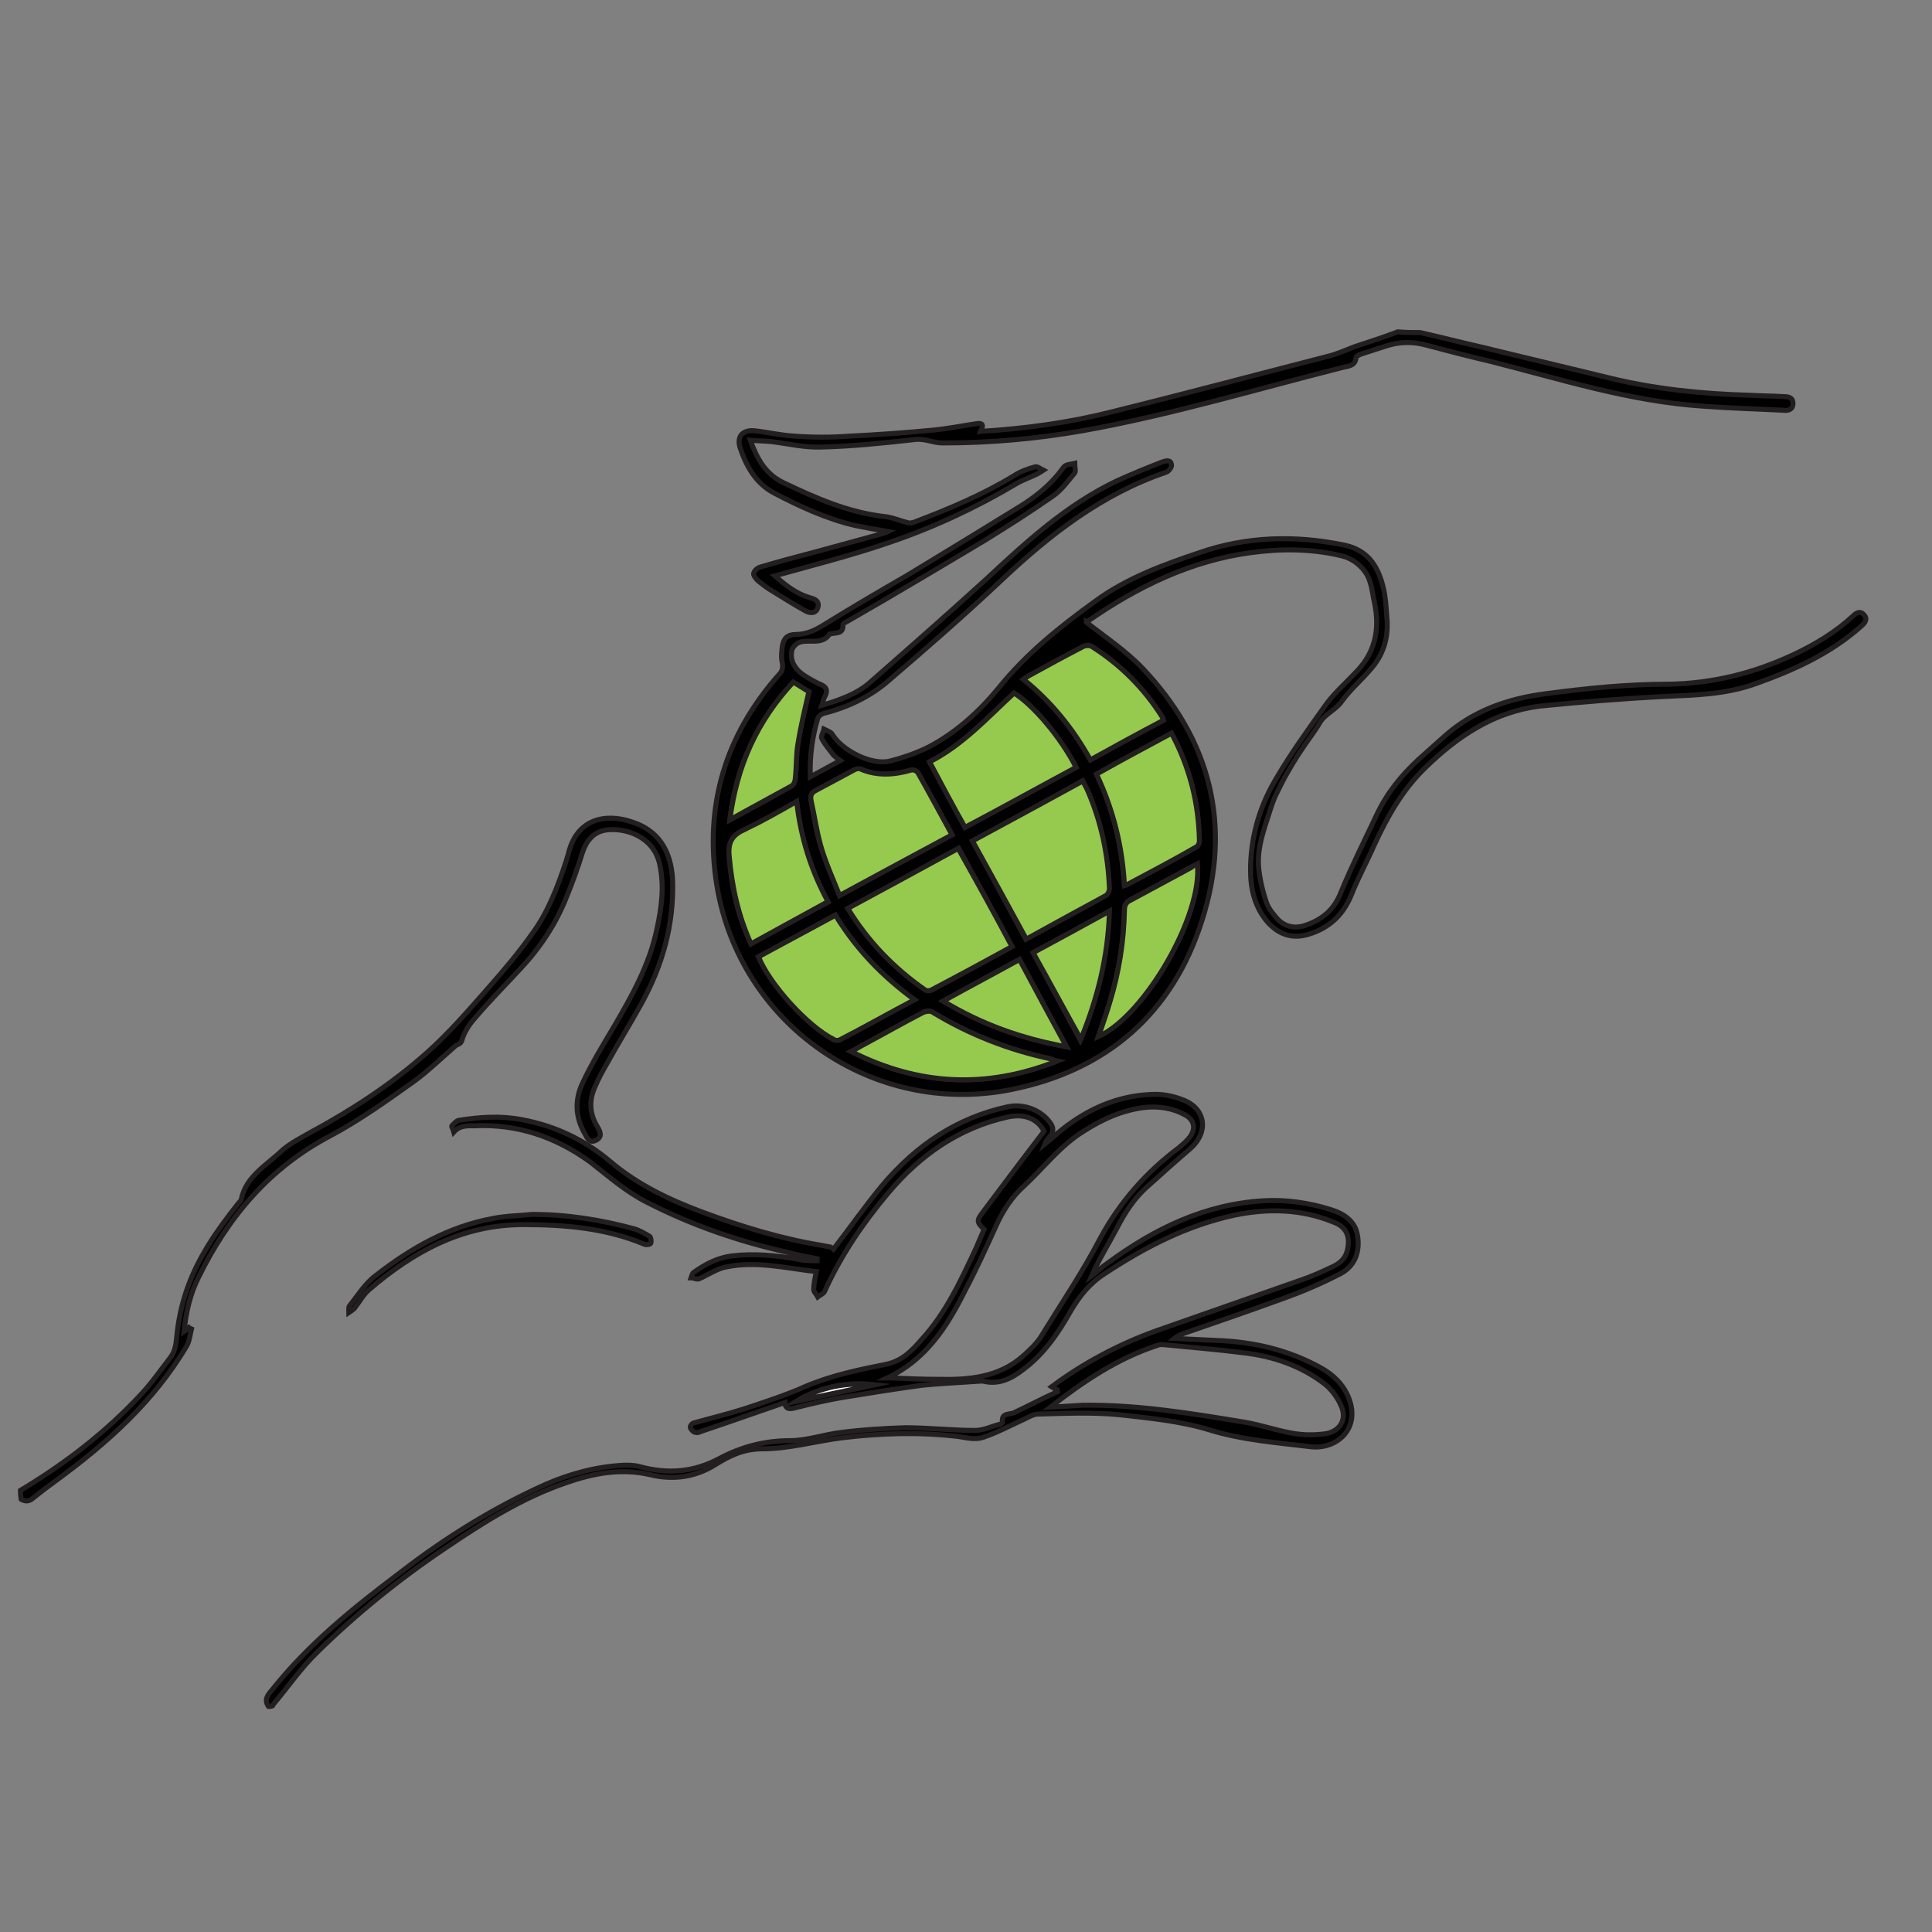 <?xml version="1.0" encoding="utf-8"?>
<!-- Generator: Adobe Illustrator 26.2.1, SVG Export Plug-In . SVG Version: 6.00 Build 0)  -->
<svg version="1.1" id="Layer_1" xmlns="http://www.w3.org/2000/svg" xmlns:xlink="http://www.w3.org/1999/xlink" x="0px" y="0px"
	 viewBox="0 0 283.5 283.5" style="enable-background:new 0 0 283.5 283.5;" xml:space="preserve">
<rect x="0" y="0" width="283.5" height="283.5" fill="#808080" stroke="none"/>
<style type="text/css">
	.st0{fill:#96CA4F;}
	.st1{clip-path:url(#SVGID_00000072256396086882013440000016820695099463964577_);}
	.st2{fill:#010101;}
	.st3{stroke:#231F20;stroke-width:0.733;stroke-miterlimit:10;}
	.st4{fill:#FFFFFF;stroke:#231F20;stroke-width:0.733;stroke-miterlimit:10;}
	.st5{fill:#96CA4F;stroke:#231F20;stroke-width:0.733;stroke-miterlimit:10;}
	.st6{fill:#231F20;}
	.st7{fill:#010101;stroke:#231F20;stroke-width:0.72;stroke-miterlimit:10;}
	.st8{fill:#FFFFFF;}
	.st9{fill:#96CA4F;stroke:#D8C0A2;stroke-width:0.904;stroke-miterlimit:10;}
	.st10{fill:#96CA4F;stroke:#D8C0A2;stroke-width:0.757;stroke-miterlimit:10;}
	.st11{fill:#96CA4F;stroke:#D8C0A2;stroke-width:0.799;stroke-miterlimit:10;}
	.st12{fill:#010101;stroke:#231F20;stroke-width:0.854;stroke-miterlimit:10;}
	.st13{fill:#FFFFFF;stroke:#96CA4F;stroke-width:1.863;stroke-miterlimit:10;}
	.st14{fill:none;stroke:#231F20;stroke-width:1.155;stroke-miterlimit:10;}
	.st15{fill:none;stroke:#231F20;stroke-width:1.086;stroke-miterlimit:10;}
	.st16{fill:none;stroke:#231F20;stroke-width:0.928;stroke-miterlimit:10;}
</style>
<g>
	<path class="st3" d="M39.4,250.4c-0.7-1-0.1-1.7,0.5-2.4c5.4-6.8,12-12.1,18.9-17.3c6.6-5.1,13.7-9.5,21.3-12.9
		c3.7-1.6,7.5-2.6,11.5-2.8c0.7,0,1.5,0,2.2,0.2c4.1,1.1,7.9,0.9,11.8-1.2c3.2-1.7,6.6-2.6,10.3-2.6c2.5,0,5-0.9,7.5-1.2
		c3.1-0.4,6.3-0.6,9.4-0.7c3.4,0,6.9,0.4,10.3,0.4c1.2,0,2.4-0.6,3.6-0.9c0.1,0,0.4-0.2,0.4-0.3c-0.2-1.4,1-1.1,1.7-1.4
		c2.1-1,4.2-2.1,6.4-3.1c0-0.1-0.1-0.2-0.1-0.3c-0.3-0.1-0.5-0.2-0.8-0.4c4.7-3.5,9.8-6.2,15.3-8.2c7.1-2.5,14.3-5,21.4-7.5
		c1.5-0.5,3-1.2,4.5-1.9c1.1-0.5,1.9-1.2,2.2-2.4c0.5-2-0.1-3.5-2.1-4.2c-4.7-1.9-9.5-2-14.4-1c-7,1.5-13.2,4.7-19.1,8.6
		c-2.2,1.4-3.7,3.3-5,5.5c-1.8,3.2-3.9,6.3-7,8.6c-1.7,1.3-3.5,2.2-5.7,1.7c-0.3-0.1-0.7,0-1.1,0c-2.7,0.2-5.5,0.3-8.2,0.6
		c-3.7,0.5-7.4,1.1-11.1,1.7c-2.5,0.4-5,1-7.4,1.6c-0.7,0.2-1.4,0.2-1.4-0.8c-4.1,1.4-8,2.8-11.9,4.1c-0.4,0.1-0.8,0.4-1.2,0.3
		c-0.3,0-0.7-0.4-0.8-0.7c-0.1-0.2,0.3-0.7,0.5-0.7c2.5-0.7,5-1.3,7.5-2.1c3-1,6.1-2,9-3.3c3.8-1.6,7.7-2.4,11.7-3.2
		c2.4-0.5,3.8-2,5.2-3.6c3.6-3.9,5.8-8.7,8-13.4c0.4-0.9,0.8-1.9,1.2-2.8c-1.1-1.1-1.1-1.3-0.2-2.5c3-4,6-8,9-11.9
		c-1-1.9-2.9-2.6-5.3-2.1c-7.2,1.6-12.9,5.6-17.6,11.2c-3.7,4.4-6.9,9.1-9.3,14.4c-0.1,0.3-0.6,0.5-1,0.8c-0.2-0.4-0.6-0.7-0.6-1.1
		c0-0.8,0.2-1.7,0.4-2.6c-4.4-0.5-8.8-1.6-13.2-0.7c-1.1,0.2-2.1,0.8-3.1,1.3c-0.4,0.2-0.7,0.4-1.1,0.5c-0.3,0-0.7-0.2-1-0.2
		c0.1-0.3,0.2-0.7,0.4-0.8c1.7-1.2,3.4-2.1,5.5-2.4c3.3-0.4,6.6-0.1,9.9,0.5c0.9,0.2,1.8,0.2,2.7,0.2c0-0.1,0-0.2,0-0.3
		c-1.5-0.3-3.1-0.6-4.6-1c-7.1-1.6-14-4-20.4-7.3c-3-1.5-5.6-3.8-8.3-5.9c-5.1-3.7-10.7-5.6-17-5.3c-1,0-2.1-0.1-3,0.9
		c-0.1-0.4-0.4-0.8-0.3-0.9c0.3-0.3,0.6-0.7,1-0.8c3.1-0.5,6.2-0.7,9.3-0.1c4.8,0.9,9.1,2.9,12.9,6.1c4,3.4,8.6,5.6,13.4,7.4
		c5.9,2.2,11.8,4,18,5c0.3,0.1,0.7,0.1,1,0.2c0.2,0.1,0.4,0.3,0.4,0.3c2.4-3.1,4.7-6.4,7.2-9.4c4.9-5.8,10.9-9.9,18.4-11.5
		c2.3-0.5,5,0.5,6.3,2.5c0.4,0.6,0.4,1.2-0.1,1.8c-0.3,0.3-0.6,0.7-0.8,1.2c0.9-0.7,1.7-1.5,2.6-2.2c3.8-3,8.1-4.9,13-5.1
		c1.6-0.1,3.2,0.2,4.7,0.8c3.4,1.3,3.8,4.8,1,7.2c-2.1,1.8-4.1,3.6-6.1,5.4c-2,1.7-3.4,3.9-4.6,6.2c-1.2,2.3-2.6,4.5-3.7,7
		c0.8-0.6,1.5-1.3,2.4-1.9c6.8-5,14.2-8.6,22.8-9.1c3.4-0.2,6.7,0.3,9.9,1.3c1.9,0.6,3.6,1.7,3.9,3.8c0.4,2.4-0.4,4.5-2.5,5.6
		c-2.7,1.4-5.5,2.6-8.3,3.6c-4.9,1.8-9.9,3.5-14.8,5.2c-0.4,0.2-0.8,0.3-1.3,0.7c2.1,0.1,4.2,0.2,6.3,0.3c5.4,0.2,10.5,1.4,15.2,4
		c1.8,1,3.3,2.4,4.1,4.4c1.8,4.5-1.7,7.6-5.5,7.2c-5-0.6-10.2-1-15-2.5c-4.3-1.3-8.7-1.7-13.1-2.2c-4-0.4-8-0.2-12-0.1
		c-0.6,0-1.3,0.4-1.9,0.7c-2,0.9-4,2-6.1,2.7c-1.1,0.4-2.4,0.1-3.6-0.1c-5.8-0.7-11.6-0.5-17.3,0.2c-3.8,0.5-7.7,1.6-11.5,1.6
		c-2.8,0-4.8,1-6.9,2.3c-3,1.9-6.3,2.3-9.6,1.5c-4.3-1-8.4-0.2-12.4,1.2c-6.4,2.2-12.1,5.8-17.7,9.6c-6.7,4.5-13,9.6-18.7,15.2
		c-2.4,2.3-4.3,5.1-6.5,7.7C40.1,250.4,39.7,250.4,39.4,250.4z M130.2,202.2c0.2,0,0.4,0,0.6,0c2.3,0.1,4.7,0.2,7,0.2
		c4.4,0.1,8.8-0.3,12.3-3.4c1-0.9,2.1-1.9,2.8-3.1c2.9-4.7,6-9.3,8.5-14.1c2.9-5.4,6.8-9.8,11.6-13.4c0.6-0.5,1.3-1.1,1.7-1.7
		c0.8-1.2,0.5-2.4-0.8-3.1c-1.8-1-3.8-1.3-5.9-1.1c-3.3,0.4-6.2,1.7-9,3.5c-3.4,2.1-5.8,5.3-8.7,8c-1.8,1.6-3.1,3.6-4.1,5.8
		c-1.5,3.3-3,6.6-4.7,9.8C139,194.6,135.9,199.5,130.2,202.2z M154.1,206.5c1.7-0.1,3.2-0.2,4.8-0.3c8-0.1,15.9,1.2,23.8,2.5
		c2.3,0.4,4.6,1.2,6.9,1.6c1.6,0.3,3.2,0.3,4.8,0.1c2.2-0.3,3.3-2.1,2.4-4.1c-0.5-1.2-1.4-2.4-2.4-3.2c-3.5-2.7-7.6-4.1-12-4.6
		c-3.9-0.5-7.8-0.8-11.8-1.2c-0.2,0-0.5,0-0.7,0.1C164,199.3,159,202.7,154.1,206.5z M128.3,203.2c-4-0.5-7.9,0.3-11.4,2.4
		C120.7,204.8,124.5,204,128.3,203.2z"/>
	<path class="st3" d="M208.4,48.8c3.1,0.7,6.2,1.5,9.3,2.2c6.1,1.5,12.1,2.9,18.2,4.4c6.9,1.7,13.8,2.4,20.9,2.6
		c1.6,0.1,3.3,0.1,4.9,0.2c0.7,0,1.4,0.1,1.4,1c0,0.9-0.7,1.1-1.4,1c-3.9-0.2-7.9-0.3-11.8-0.6c-10.8-0.7-21-4-31.3-6.6
		c-3-0.7-6.1-1.5-9.1-2.3c-2.1-0.6-4.1-0.6-6.2,0.1c-1.2,0.4-2.5,0.8-3.7,1.2c-0.2,0.1-0.6,0.3-0.6,0.4c-0.1,1.3-1.1,1.3-1.9,1.5
		c-12.7,3.2-25.3,7-38.2,9.3c-6.8,1.2-13.7,1.8-20.6,1.8c-1.4,0-2.6-0.7-4.1-0.5c-4.5,0.5-9.1,1-13.7,1.1c-2.4,0.1-4.9-0.5-7.3-0.8
		c-1-0.1-1.9-0.1-3.1-0.2c1,2.8,2.3,5,4.8,6.2c4.8,2.3,9.6,4.4,14.9,5c1.1,0.1,2.2,0.6,3.4,0.9c0.3,0.1,0.7,0,1-0.1
		c5-1.9,10-4,14.6-6.8c0.9-0.6,2-1,3.1-1.3c0.3-0.1,0.8,0.3,1.2,0.5c-0.3,0.2-0.6,0.4-1,0.6c-1,0.5-2,0.8-3,1.4
		c-5.9,3.5-12.1,6.4-18.6,8.6c-5.5,1.9-11.1,3.3-16.8,4.9c1.6,1.4,3.1,2.6,5.1,3.2c0.8,0.2,1.5,0.5,1.2,1.5
		c-0.3,0.9-1.2,0.8-1.9,0.4c-1.8-1-3.5-2.1-5.3-3.2c-0.6-0.4-1.1-0.8-1.6-1.2c-0.3-0.3-0.7-0.8-0.6-1.1c0.1-0.4,0.6-0.8,1-0.9
		c2.7-0.8,5.3-1.5,8-2.2c3.3-0.9,6.6-1.8,9.9-2.7c0.2-0.1,0.4-0.1,0.8-0.3c-1.8-0.3-3.4-0.6-4.9-0.9c-4.2-1-8.1-2.8-11.9-4.8
		c-2.6-1.4-4-3.9-4.9-6.6c-0.5-1.6,0.3-2.6,2-2.5c2,0.2,4,0.7,6,0.8c2.7,0.2,5.4,0.2,8,0c4.2-0.2,8.3-0.5,12.5-0.9
		c2-0.2,4-0.6,6-0.9c1.1-0.2,1.3,0.1,0.8,1.1c6.6-0.4,13.1-1.3,19.4-2.9c10.5-2.6,21-5.4,31.5-8.1c1.3-0.3,2.6-0.9,3.9-1.4
		c2.1-0.7,4.3-1.4,6.4-2.2C206.4,48.8,207.4,48.8,208.4,48.8z"/>
	<path class="st3" d="M3,218.7c6.5-3.9,12.5-8.5,17.7-14.1c1.6-1.7,2.9-3.6,4.3-5.4c0.6-0.8,0.8-1.7,0.9-2.7
		c0.2-2.4,0.7-4.9,1.5-7.2c1.6-4.7,4.4-8.7,7.4-12.5c0.2-0.3,0.5-0.5,0.6-0.8c0.7-3.4,3.7-5,5.9-7.1c1.2-1.1,2.8-1.9,4.2-2.7
		c6.1-3.3,11.8-7,17-11.6c3.4-3,6.3-6.4,9.3-9.8c2.2-2.5,4.4-5.1,6.3-7.8c2.3-3.1,3.7-6.8,4.9-10.4c0.1-0.4,0.3-0.9,0.4-1.3
		c1.2-5.2,5.5-6,9.3-4.7c3.8,1.2,5.8,4.1,6,8.6c0.2,6.5-1.5,12.5-4.6,18.1c-1.6,2.9-3.4,5.8-5,8.7c-0.7,1.2-1.3,2.3-1.8,3.5
		c-0.9,2-0.8,4,0.4,5.9c0.4,0.7,0.7,1.4-0.2,1.9c-0.9,0.5-1.3-0.2-1.6-0.8c-1.5-2.5-1.6-5.1-0.4-7.6c1.3-2.8,2.9-5.4,4.5-8.1
		c2.7-4.6,5.3-9.2,6.4-14.5c0.7-3.2,1.1-6.3,0.4-9.5c-0.9-4.1-5.1-5.4-7.9-5c-1.8,0.3-2.8,1.5-3.4,3.2c-0.7,2.3-1.5,4.5-2.4,6.7
		c-1.5,3.8-3.8,7.3-6.6,10.3c-2.3,2.5-4.7,4.9-6.9,7.5c-0.8,0.9-1.5,2-1.8,3.1c-0.2,0.7-0.7,0.6-1,0.9c-2.2,1.9-4.2,3.9-6.5,5.5
		c-3.8,2.7-7.6,5.4-11.7,7.6c-9,4.7-15.1,11.9-19.5,20.9c-1.2,2.4-1.8,5-2.1,7.9c0.3-0.2,0.5-0.4,0.7-0.6c0.1,0.1,0.2,0.1,0.4,0.2
		c-0.2,0.8-0.3,1.8-0.7,2.5c-4.8,8.1-11.6,14.2-19.1,19.7c-1.1,0.8-2.3,1.7-3.4,2.6c-0.6,0.5-1.1,0.6-1.8,0.2C3,219.3,3,219,3,218.7
		z"/>
	<path class="st3" d="M159.4,91.3c2.8,2.2,5.8,4.2,8.2,6.7c10.1,10.6,13.2,23.2,8.8,37c-4.3,13.7-14,22.1-28.1,24.9
		c-20.3,4-39.7-9.6-43.1-29.9c-1.9-11.7,1.2-22.1,9.1-31c0.5-0.5,0.6-1,0.5-1.7c-0.2-0.8-0.1-1.7,0-2.5c0.2-1.1,0.7-1.7,2-1.7
		c1.6,0,3-0.7,4.4-1.6c3.9-2.4,7.8-4.7,11.8-7c5.6-3.4,11.2-6.8,16.7-10.2c2.4-1.5,4.5-3.2,6.2-5.5c0.1-0.2,0.3-0.4,0.5-0.5
		c0.4-0.2,0.9-0.2,1.3-0.3c0,0.5,0.2,1.1,0,1.4c-1,1.2-1.9,2.5-3.2,3.4c-3.3,2.3-6.6,4.4-10,6.5c-6.7,4-13.4,8-20.2,11.9
		c-0.2,0.1-0.6,0.3-0.6,0.4c0.1,1.5-1,1.2-1.8,1.4c-0.1,0-0.2,0-0.2,0.1c-1.2,1.7-3.3,0.5-4.7,1.3c-0.3,0.2-0.7,0.6-0.8,1
		c-0.3,1.4,0.3,2.6,1.5,3.5c0.7,0.5,1.6,1,2.4,1.4c1.1,0.4,1.5,0.9,0.9,2c-0.2,0.3-0.2,0.7-0.4,1.2c2.7-0.8,5.2-1.7,7.1-3.4
		c5.7-5,11.4-10,17-15.1c5.9-5.5,11.8-10.9,19.1-14.4c2.2-1,4.4-1.9,6.7-2.8c0.6-0.2,1.3-0.4,1.4,0.4c0.1,0.3-0.4,1-0.8,1.1
		c-9.4,3.2-17,9.1-24.1,15.8c-5.3,5-10.8,9.8-16.4,14.6c-2.8,2.5-6.2,4.1-9.8,5c-0.3,0.1-0.7,0.4-0.8,0.7c-0.8,2.7-1.2,5.5-1.1,8.6
		c1.5-0.8,2.9-1.6,4.4-2.4c-0.4-0.3-0.7-0.5-1-0.8c-0.6-0.8-1.3-1.6-1.7-2.4c-0.2-0.3,0.2-0.9,0.3-1.4c0.4,0.2,1,0.4,1.2,0.7
		c1.4,2.4,5.7,4.6,8.4,4c2-0.5,4-1.2,5.8-2.1c4-2.1,7.4-5.2,10.2-8.6c4.1-5.1,9-9,14.1-12.7c4.6-3.4,10-5.4,15.4-7.2
		c6.9-2.4,14.1-2.6,21.3-1.1c3.3,0.7,4.8,2.9,5.6,5.9c0.4,1.5,0.5,3.1,0.6,4.6c0.3,2.8-0.4,5.4-2.2,7.5c-1.4,1.7-3.1,3.1-4.4,4.9
		c-0.9,1.3-2.4,1.8-3.2,3.1c-0.8,1.4-1.8,2.6-2.7,4c-0.9,1.3-1.7,2.7-2.5,4.1c-0.7,1.4-1.5,2.8-2,4.4c-0.9,2.9-2.1,5.8-1.8,8.9
		c0.2,1.8,0.6,3.5,1.2,5.2c0.3,0.8,1,1.6,1.6,2.3c1.1,1.1,2.5,1.4,4,0.9c2.4-0.8,4.2-2.2,5.2-4.7c1.6-3.9,3.5-7.7,5.3-11.5
		c1.5-3.2,3.6-5.8,6.2-8.2c1.2-1.1,2.5-2.2,3.7-3.3c4.2-3.8,9.4-5.6,14.9-6.3c6-0.8,12-1.4,18-1.4c6.5-0.1,12.5-1.6,18.3-4.3
		c3.2-1.5,6.2-3.3,8.8-5.7c0.5-0.5,1.1-0.8,1.6-0.2c0.6,0.6,0.2,1.2-0.4,1.7c-4.5,4-9.8,6.4-15.4,8.4c-4.4,1.6-8.9,1.7-13.5,1.9
		c-6,0.3-12.1,0.8-18.1,1.4c-6.8,0.8-12.2,4.4-17,9.1c-3.3,3.2-5.5,7.1-7.4,11.2c-1.1,2.5-2.4,4.9-3.4,7.4c-1.2,3-3.3,4.9-6.3,5.8
		c-2.3,0.7-4.3,0.1-6-1.8c-1.9-2.2-2.5-4.9-2.5-7.6c0-4.6,1.2-9,3.5-13c2.3-4,5-7.7,7.7-11.5c1.3-1.7,2.9-3.1,4.4-4.7
		c2.7-2.8,3.4-6.2,2.6-10c-0.4-1.7-0.4-3.5-1.7-5c-1-1.1-2-1.7-3.4-2c-4.3-1-8.7-1-13.1-0.4c-8.8,1.2-16.6,5-23.8,10
		C159.5,91.1,159.4,91.4,159.4,91.3z M142.7,123.4c2.7,4.9,5.2,9.6,7.8,14.4c4-2.2,7.9-4.2,11.7-6.4c0.3-0.2,0.5-0.7,0.5-1
		c-0.2-5-1.2-9.8-3.2-14.4c-0.2-0.4-0.4-0.9-0.7-1.4C153.5,117.6,148.2,120.4,142.7,123.4z M148.5,138.9c-2.6-4.9-5.2-9.6-7.8-14.4
		c-5.5,3-10.8,5.9-16.2,8.8c3,4.9,6.8,8.8,11.4,12c0.2,0.1,0.6,0.1,0.8,0C140.6,143.2,144.5,141.1,148.5,138.9z M139.7,122.5
		c-1.7-3.1-3.3-6.1-5-9.1c-0.1-0.2-0.7-0.5-1-0.4c-2.5,0.7-4.9,0.9-7.3-0.1c-0.3-0.1-0.8,0-1.1,0.1c-1.9,1-3.7,2-5.6,3
		c-0.6,0.3-0.8,0.7-0.7,1.4c0.4,2.2,0.7,4.5,1.4,6.6c0.7,2.5,1.8,4.8,2.8,7.4C128.9,128.3,134.2,125.4,139.7,122.5z M157.9,112.6
		c-2.1-4.1-6.2-9.1-9.1-10.9c-3.9,3.6-7.5,7.6-12.4,10.1c1.8,3.3,3.5,6.4,5.2,9.6C147.1,118.4,152.5,115.5,157.9,112.6z
		 M111.3,140.4c1.7,3.9,7.3,10.1,10.9,12.1c0.3,0.1,0.7,0.2,0.9,0.1c3.6-1.9,7.2-3.9,11-5.9c-4.7-3.4-8.5-7.5-11.6-12.4
		C118.7,136.4,115,138.4,111.3,140.4z M171.9,107.6c-3.7,2-7.3,4-11,6c2.5,5.2,3.7,10.6,4.1,16.3c0.2,0,0.3,0,0.4-0.1
		c3.4-1.8,6.7-3.6,10.1-5.5c0.3-0.1,0.5-0.6,0.5-0.9C175.9,117.8,174.6,112.6,171.9,107.6z M110.2,138.5c3.8-2.1,7.5-4.1,11.3-6.1
		c-2.5-4.6-4-9.5-4.6-14.7c-2.6,1.4-5,2.9-7.6,4.1c-1.8,0.8-2.5,1.9-2.3,3.9C107.3,130,108.2,134.3,110.2,138.5z M170.7,105.7
		c0-0.2,0-0.3-0.1-0.4c-2.7-4.3-6.2-7.8-10.5-10.5c-0.3-0.2-0.9-0.1-1.2,0.1c-2.7,1.4-5.4,2.9-8,4.3c-0.2,0.1-0.4,0.3-0.7,0.5
		c4.1,3.3,7.3,7.3,9.8,11.8C163.6,109.5,167.1,107.6,170.7,105.7z M155.1,155.7c-0.5-0.1-0.6-0.2-0.8-0.3c-6.2-1.3-12-3.6-17.5-6.9
		c-0.4-0.2-1.1-0.2-1.4,0.1c-2.8,1.5-5.6,3-8.5,4.6c-0.6,0.3-1.2,0.7-2,1.1C134.8,159.3,144.7,159.8,155.1,155.7z M175.7,126.8
		c-0.3,0.2-0.6,0.3-0.9,0.4c-2.9,1.6-5.9,3.2-8.9,4.8c-0.7,0.4-0.9,0.8-0.9,1.5c-0.1,4.5-0.8,8.9-2.1,13.3c-0.5,1.7-1.1,3.5-1.7,5.2
		C168.1,149,176.5,134.3,175.7,126.8z M116.4,100.1c-5.3,5.7-8.4,12.3-9.3,20.2c3.2-1.7,6.2-3.3,9.1-5c0.3-0.2,0.4-0.7,0.5-1.1
		c0.2-1.7,0.1-3.4,0.4-5.1c0.4-2.5,1-5,1.6-7.6C118,101.1,117.3,100.7,116.4,100.1z M156.5,153.6c-2.4-4.4-4.6-8.6-6.9-12.8
		c-3.8,2-7.4,4-11.2,6.1C144.1,150.3,149.9,152.4,156.5,153.6z M151.6,139.8c2.3,4.3,4.6,8.5,6.9,12.8c2.5-6.1,4-12.2,4.2-18.8
		C159,135.8,155.4,137.7,151.6,139.8z"/>
	<path class="st3" d="M78.1,178.2c5.1,0,10.1,0.8,14.9,2.1c0.8,0.2,1.6,0.7,2.3,1.1c0.2,0.1,0.3,0.7,0.2,1c0,0.2-0.6,0.3-0.9,0.2
		c-5.7-2.4-11.7-2.9-17.8-2.9c-9,0-16.2,4-22.7,9.6c-0.8,0.7-1.4,1.8-2.1,2.7c-0.2,0.2-0.5,0.4-0.8,0.6c0-0.3-0.1-0.8,0.1-1
		c1.2-1.5,2.3-3.3,3.8-4.4c5.1-4,10.7-7.2,17.2-8.4C74.3,178.4,76.2,178.4,78.1,178.2z"/>
	<path class="st4" d="M128.3,203.2c-3.8,0.8-7.6,1.6-11.4,2.4C120.4,203.5,124.3,202.8,128.3,203.2z"/>
	<path class="st5" d="M142.7,123.4c5.4-2.9,10.7-5.8,16.2-8.8c0.2,0.5,0.5,0.9,0.7,1.4c2,4.6,3,9.4,3.2,14.4c0,0.3-0.2,0.8-0.5,1
		c-3.9,2.1-7.7,4.2-11.7,6.4C148,133,145.4,128.3,142.7,123.4z"/>
	<path class="st5" d="M148.5,138.9c-4,2.2-7.9,4.3-11.9,6.4c-0.2,0.1-0.6,0.1-0.8,0c-4.6-3.2-8.4-7.1-11.4-12
		c5.4-2.9,10.7-5.8,16.2-8.8C143.3,129.3,145.9,134,148.5,138.9z"/>
	<path class="st5" d="M139.7,122.5c-5.4,2.9-10.8,5.8-16.5,8.9c-1-2.5-2.1-4.9-2.8-7.4c-0.6-2.2-0.9-4.4-1.4-6.6
		c-0.1-0.7,0.1-1.1,0.7-1.4c1.9-1,3.7-2,5.6-3c0.3-0.2,0.8-0.3,1.1-0.1c2.4,1,4.9,0.8,7.3,0.1c0.3-0.1,0.8,0.1,1,0.4
		C136.4,116.4,138,119.4,139.7,122.5z"/>
	<path class="st5" d="M157.9,112.6c-5.4,2.9-10.8,5.9-16.3,8.8c-1.8-3.2-3.5-6.4-5.2-9.6c4.9-2.5,8.5-6.5,12.4-10.1
		C151.7,103.5,155.8,108.4,157.9,112.6z"/>
	<path class="st5" d="M111.3,140.4c3.7-2,7.4-4,11.3-6.1c3,4.9,6.8,8.9,11.6,12.4c-3.8,2-7.3,4-11,5.9c-0.2,0.1-0.7,0.1-0.9-0.1
		C118.5,150.6,112.9,144.4,111.3,140.4z"/>
	<path class="st5" d="M171.9,107.6c2.7,5,4,10.3,4.1,15.8c0,0.3-0.2,0.8-0.5,0.9c-3.3,1.9-6.7,3.7-10.1,5.5c-0.1,0.1-0.2,0-0.4,0.1
		c-0.3-5.6-1.6-11-4.1-16.3C164.6,111.5,168.2,109.6,171.9,107.6z"/>
	<path class="st5" d="M110.2,138.5c-1.9-4.2-2.8-8.4-3.2-12.9c-0.2-2.1,0.5-3.1,2.3-3.9c2.5-1.2,5-2.6,7.6-4.1
		c0.6,5.3,2.1,10.1,4.6,14.7C117.7,134.4,114,136.4,110.2,138.5z"/>
	<path class="st5" d="M170.7,105.7c-3.6,1.9-7.1,3.8-10.7,5.8c-2.5-4.5-5.7-8.5-9.8-11.8c0.3-0.2,0.5-0.4,0.7-0.5
		c2.7-1.5,5.3-2.9,8-4.3c0.3-0.2,0.9-0.2,1.2-0.1c4.3,2.7,7.8,6.2,10.5,10.5C170.6,105.4,170.6,105.5,170.7,105.7z"/>
	<path class="st5" d="M155.1,155.7c-10.4,4.1-20.3,3.6-30.2-1.4c0.8-0.4,1.4-0.8,2-1.1c2.8-1.5,5.6-3.1,8.5-4.6
		c0.4-0.2,1.1-0.3,1.4-0.1c5.4,3.3,11.3,5.6,17.5,6.9C154.4,155.5,154.6,155.6,155.1,155.7z"/>
	<path class="st5" d="M175.7,126.8c0.8,7.5-7.7,22.2-14.5,25.3c0.6-1.8,1.2-3.5,1.7-5.2c1.3-4.3,2-8.7,2.1-13.3
		c0-0.7,0.2-1.2,0.9-1.5c3-1.6,5.9-3.2,8.9-4.8C175.1,127,175.4,126.9,175.7,126.8z"/>
	<path class="st5" d="M116.4,100.1c0.9,0.5,1.6,1,2.3,1.4c-0.6,2.6-1.2,5.1-1.6,7.6c-0.3,1.7-0.2,3.4-0.4,5.1c0,0.4-0.2,0.9-0.5,1.1
		c-2.9,1.6-5.9,3.2-9.1,5C108.1,112.4,111.1,105.8,116.4,100.1z"/>
	<path class="st5" d="M156.5,153.6c-6.6-1.2-12.5-3.3-18.1-6.7c3.8-2.1,7.4-4,11.2-6.1C151.9,145.1,154.1,149.2,156.5,153.6z"/>
	<path class="st5" d="M151.6,139.8c3.7-2,7.4-4,11.2-6.1c-0.2,6.6-1.7,12.7-4.2,18.8C156.2,148.2,154,144.1,151.6,139.8z"/>
</g>
</svg>
